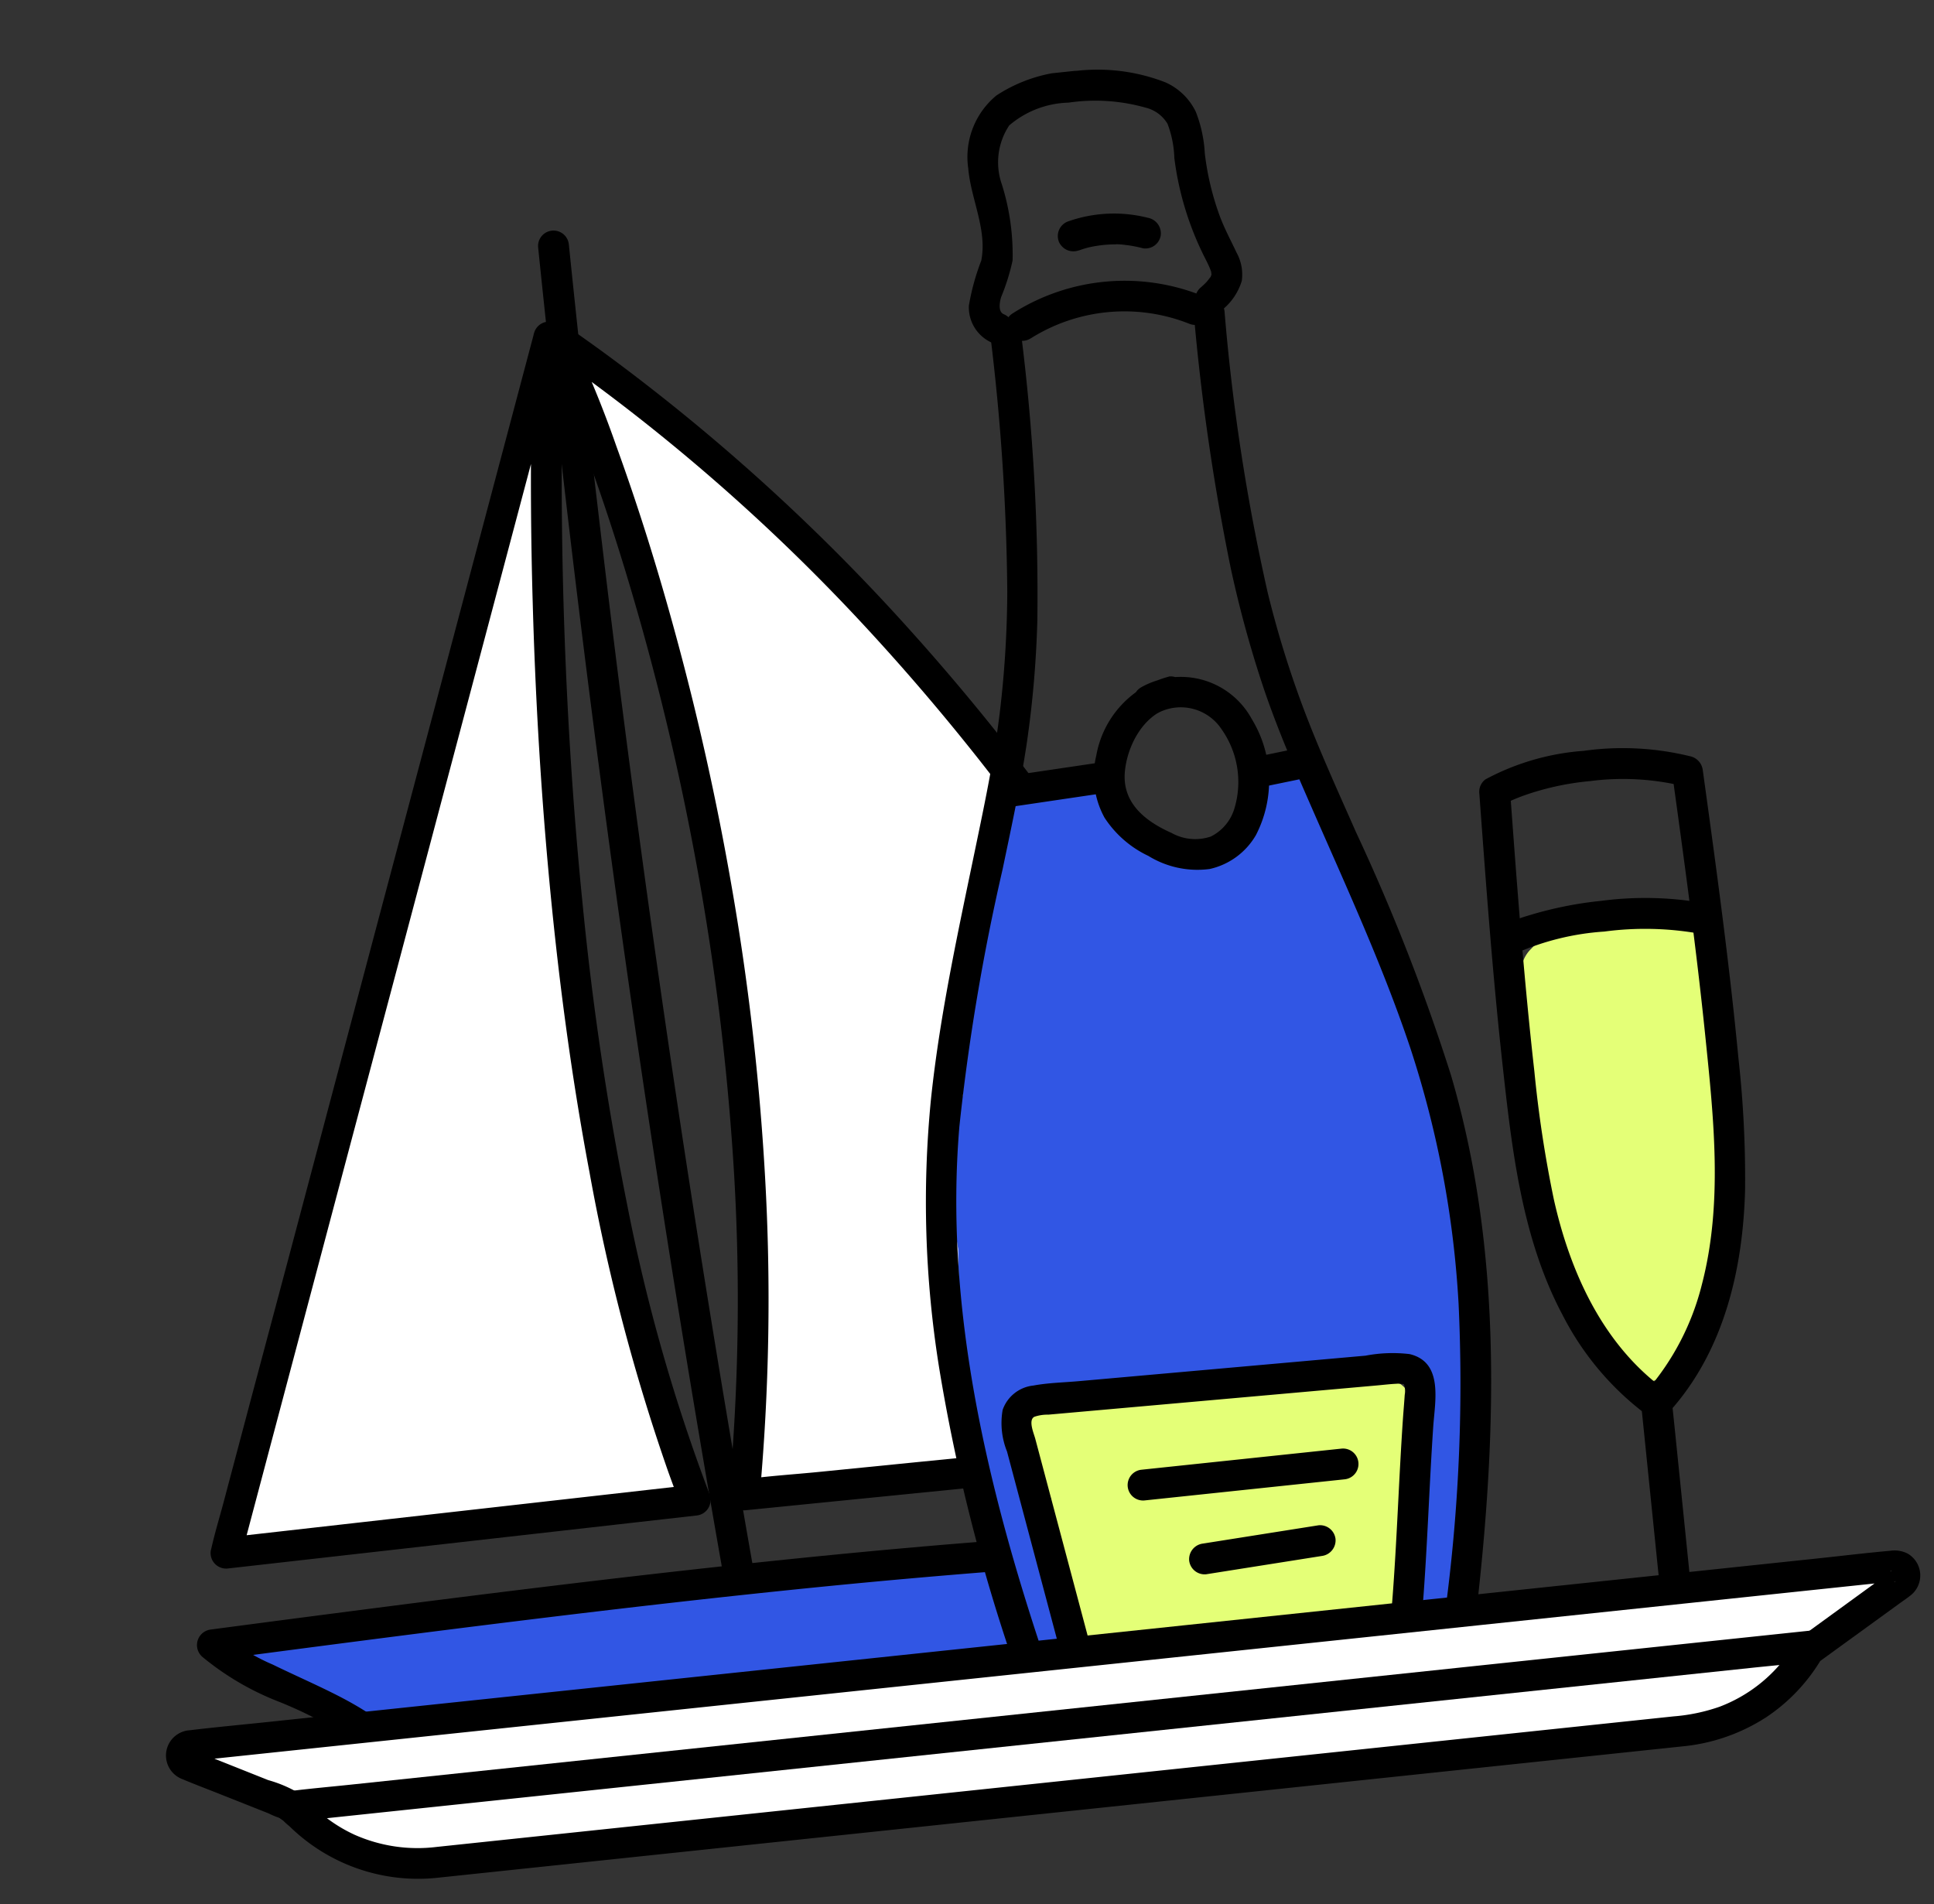 <svg xmlns="http://www.w3.org/2000/svg" xmlns:xlink="http://www.w3.org/1999/xlink" width="95.821" height="94.33" viewBox="0 0 95.821 94.33">
  <rect x="0" y="0" width="95.821" height="94.33" fill="#333333" stroke="none"/>
  <defs>
    <clipPath id="clip-path">
      <rect id="Rectangle_285" data-name="Rectangle 285" width="87.345" height="85.669" fill="none"/>
    </clipPath>
  </defs>
  <g id="Groupe_377" data-name="Groupe 377" transform="matrix(0.995, -0.105, 0.105, 0.995, 0, 9.13)">
    <g id="Groupe_372" data-name="Groupe 372">
      <g id="Groupe_371" data-name="Groupe 371" clip-path="url(#clip-path)">
        <path id="Tracé_2685" data-name="Tracé 2685" d="M48.05,237.625c-12.036-.336-25.481-.03-38.716.314,1.508,1.823,6.071,3.646,7.579,5.47l9.6,4.27,30.588-5.5-4.27-4.7Z" transform="translate(-6.482 -164.914)" fill="#3156e4"/>
        <path id="Tracé_2686" data-name="Tracé 2686" d="M46.363,235.109c-4.882-.135-9.767-.163-14.651-.136-5.1.029-10.192.119-15.287.234q-4.389.1-8.778.216a.774.774,0,0,0-.54,1.3,13.741,13.741,0,0,0,3.523,2.6,20.925,20.925,0,0,1,3.685,2.474,2.684,2.684,0,0,0,.661.574c.222.105.45.2.675.3l2.515,1.119,5.5,2.449a2.675,2.675,0,0,0,1.367.418c.2-.032.4-.072.595-.107l9.136-1.643,13.1-2.355,5.046-.908c.862-.155,1.734-.282,2.59-.466.038-.008.078-.014.116-.021a.771.771,0,0,0,.337-1.277l-3.326-3.66-.728-.8a1.038,1.038,0,0,0-.762-.46c-.736-.032-1.494.046-2.23.068l-2.541.077c-.981.03-.985,1.558,0,1.528l4.778-.145-.54-.224,4.27,4.7.337-1.277-3.053.549-7.291,1.311-8.854,1.592-7.622,1.371-2.515.452c-.4.071-.809.115-1.2.215-.018,0-.036.007-.054.01l.589.077-5.8-2.581-3.25-1.446-.4-.179a.841.841,0,0,0-.1-.046c-.1-.028.038-.044.065.044-.039-.129-.287-.3-.384-.394-.16-.148-.328-.288-.5-.423-.41-.324-.837-.624-1.275-.909-.994-.647-2.029-1.231-3.034-1.861a9.519,9.519,0,0,1-2.339-1.826l-.54,1.3c5.169-.134,10.337-.263,15.507-.35,5.016-.085,10.033-.132,15.05-.1q4.08.027,8.16.135a.764.764,0,0,0,0-1.528" transform="translate(-4.795 -163.161)"/>
        <path id="Tracé_2687" data-name="Tracé 2687" d="M89.388,84.083q-.905-12.969-1.444-25.96-.534-12.915-.7-25.842-.1-7.3-.075-14.6a.764.764,0,0,0-1.528,0q-.036,13,.3,26,.33,12.921,1.025,25.83.393,7.288.9,14.569a.782.782,0,0,0,.764.764.77.77,0,0,0,.764-.764" transform="translate(-59.468 -11.766)"/>
        <path id="Tracé_2688" data-name="Tracé 2688" d="M36.523,91.916l-23.376.172,22.218-58.23s-5.324,34.224,1.157,58.058" transform="translate(-9.13 -23.512)" fill="#fff"/>
        <path id="Tracé_2689" data-name="Tracé 2689" d="M34.758,89.469l-7.937.059-12.553.092-2.886.021.737.967.594-1.557,1.616-4.237,2.391-6.266L19.638,70.9l3.2-8.375,3.226-8.454,3.008-7.882,2.542-6.661,1.827-4.789c.287-.752.617-1.5.865-2.267.011-.032.025-.064.037-.1l-1.473-.406c-.194,1.249-.352,2.5-.505,3.757q-.576,4.707-.937,9.437c-.344,4.428-.559,8.867-.623,13.307-.072,5.039.049,10.085.459,15.108a97.2,97.2,0,0,0,2.316,15.112q.213.874.449,1.742a.765.765,0,0,0,1.473-.406,88.212,88.212,0,0,1-2.552-14.665,150.723,150.723,0,0,1-.633-15.138c.023-4.534.21-9.067.531-13.59q.355-4.992.934-9.966.1-.858.209-1.715.045-.353.091-.706c.013-.1.027-.205.041-.308.024-.179,0,.027,0,.023l.021-.155c.062-.458.129-.915.2-1.373l.009-.059a.765.765,0,0,0-1.473-.406l-.594,1.557-1.617,4.237-2.391,6.266-2.917,7.646-3.2,8.375-3.226,8.454-3.008,7.882L13.374,83.05l-1.827,4.789c-.287.754-.607,1.5-.865,2.267-.011.032-.025.064-.037.1a.769.769,0,0,0,.737.967l7.937-.058,12.553-.093L34.758,91a.764.764,0,0,0,0-1.528" transform="translate(-7.365 -21.829)"/>
        <path id="Tracé_2690" data-name="Tracé 2690" d="M90.025,91.916l30.857.172s-6.417-34.4-34.218-58.23c1.828,4.584,8.856,30.862,3.361,58.058" transform="translate(-60.182 -23.512)" fill="#fff"/>
        <path id="Tracé_2691" data-name="Tracé 2691" d="M88.268,90.952l3.078.017,7.353.041,8.931.05,7.689.043c1.248.007,2.507.063,3.754.021h.052a.775.775,0,0,0,.737-.967c-.227-1.215-.535-2.418-.849-3.612-.843-3.209-1.857-6.374-2.995-9.491a121.694,121.694,0,0,0-5.846-13.447,112.067,112.067,0,0,0-9.281-15.184A99.448,99.448,0,0,0,87.425,33.336q-.977-.887-1.978-1.746a.791.791,0,0,0-.926-.119.767.767,0,0,0-.351.863A42.285,42.285,0,0,1,85.7,37.326c.768,2.957,1.393,5.951,1.918,8.959q1.041,5.967,1.526,12.013A126.361,126.361,0,0,1,89.5,72.585a106.379,106.379,0,0,1-1.589,15.407q-.18,1-.381,1.993a.783.783,0,0,0,.534.94.772.772,0,0,0,.94-.534,107.112,107.112,0,0,0,1.94-15.763A124.251,124.251,0,0,0,90.8,60.056Q90.372,53.7,89.346,47.4c-.518-3.2-1.149-6.374-1.929-9.516A53.233,53.233,0,0,0,85.786,32.3q-.069-.188-.143-.375l-1.277.743A96.472,96.472,0,0,1,98.255,47.425a110.507,110.507,0,0,1,9.7,15.224,117.72,117.72,0,0,1,6.092,13.473c1.239,3.273,2.342,6.6,3.264,9.978.275,1.007.534,2.019.769,3.036.1.452.171.922.3,1.368.005.019.008.04.011.06l.737-.967-3.078-.017-7.353-.041-8.931-.05-7.689-.043c-1.248-.007-2.507-.063-3.754-.021h-.052a.764.764,0,0,0,0,1.528" transform="translate(-58.425 -21.785)"/>
      </g>
    </g>
    <g id="Groupe_374" data-name="Groupe 374">
      <g id="Groupe_373" data-name="Groupe 373" clip-path="url(#clip-path)">
        <path id="Tracé_2692" data-name="Tracé 2692" d="M239.9,155.43a41.781,41.781,0,0,0-.632-6.217,2.47,2.47,0,0,0,.429-.78,1.687,1.687,0,0,0-1.171-2.063,5.361,5.361,0,0,0-.715-.094c-1.335-.728-3.486-.316-4.854-.164a1.776,1.776,0,0,0-.876.349,1.676,1.676,0,0,0-1,.427,1.64,1.64,0,0,0-.623,1.491c0,.038.011.075.018.113a29.783,29.783,0,0,0,2.778,19.526,1.635,1.635,0,0,0,2.55.328c3.242-3.508,4.3-8.245,4.095-12.917" transform="translate(-159.644 -101.289)" fill="#e4ff77"/>
        <path id="Tracé_2693" data-name="Tracé 2693" d="M161.038,143.826a4.26,4.26,0,0,0-.872-1.965,18.232,18.232,0,0,0,.038-4.577,1.084,1.084,0,0,0,.046-.44c-.006-.063-.014-.125-.021-.187a1,1,0,0,0,.453-.923c-.076-2.953-1.118-6.022-1.935-8.843-.864-2.988-1.871-5.933-2.995-8.833a1.29,1.29,0,0,0-.082-.166,4.538,4.538,0,0,0,.316-.541,1.206,1.206,0,0,0-.714-1.756c-1.795-.306-2.892.81-3.541,2.389-.5,1.213-1.045,1.719-2.428,1.249a9.667,9.667,0,0,1-2.637-1.41,4.037,4.037,0,0,0-.912-.745c-.022-.014-.045-.021-.068-.033a2.035,2.035,0,0,0-.974-1.766c-1.287-.677-3.007-.191-4.218.393a.72.72,0,0,0-.35.413,1.392,1.392,0,0,0-.254.464,91.494,91.494,0,0,0-3.124,13.1,19.5,19.5,0,0,0-1.036,7.587,58.122,58.122,0,0,0,1.474,19.569c.354,1.417,2.49.816,2.18-.6a59.516,59.516,0,0,1-1.359-11.519,1.906,1.906,0,0,0,.769-.21,46.732,46.732,0,0,0,7.445.232c2.866.022,5.731.094,8.593.245a13.322,13.322,0,0,0,2.072.122c.148.031.264.051.357.064a7.474,7.474,0,0,1,.189.734,10.993,10.993,0,0,1-.084,3.658c-.4,2.492-1.062,4.84-.833,7.388a1.156,1.156,0,0,0,2.311,0c.054-2.977,1.2-5.814,1.537-8.755a10.943,10.943,0,0,0-.061-3.306.852.852,0,0,0,.72-1.033" transform="translate(-94.077 -79.826)" fill="#3156e4"/>
        <path id="Tracé_2694" data-name="Tracé 2694" d="M162.3,214.841c-5.221-.219-10.447-.333-15.673-.262a1.258,1.258,0,0,0-.268.032l-.111,0a1.282,1.282,0,0,0-.138.019,3.335,3.335,0,0,0-.284-.239c-.544-.409-1.256.153-1.275.732a11.505,11.505,0,0,0,.753,3.83,15.513,15.513,0,0,0,.623,5.336,1.3,1.3,0,0,0,.589,1.8c.018.049.036.1.054.147.294.774,1.54.851,1.759.1,1.885.151,3.791.184,5.674.255,2.061.077,4.532.5,6.564.127,1.9-.346,2.015-2.229,2.262-3.82q.528-3.39.72-6.817a1.268,1.268,0,0,0-1.249-1.249" transform="translate(-100.378 -148.785)" fill="#e4ff77"/>
      </g>
    </g>
    <g id="Groupe_376" data-name="Groupe 376">
      <g id="Groupe_375" data-name="Groupe 375" clip-path="url(#clip-path)">
        <path id="Tracé_2695" data-name="Tracé 2695" d="M233.424,150.049c-2.774-2.537-4-6.261-4.419-9.906a59.246,59.246,0,0,1-.293-6.39c-.016-2.193.008-4.386.053-6.578.052-2.47.13-4.939.21-7.408l-.378.659c.141-.066-.178.064-.074.031.078-.024.154-.06.231-.088a9.2,9.2,0,0,1,.913-.27,13.572,13.572,0,0,1,3.29-.357,12.728,12.728,0,0,1,4.65.761l-.561-.736c.14,4.383.281,8.768.267,13.154-.012,4.089,0,8.327-1.465,12.206a12.739,12.739,0,0,1-3.252,4.923c-.727.665.356,1.743,1.08,1.08,2.95-2.7,4.293-6.61,4.8-10.48a53.9,53.9,0,0,0,.354-6.519c.022-2.268,0-4.537-.047-6.8-.051-2.521-.132-5.04-.213-7.559a.8.8,0,0,0-.561-.737,14.013,14.013,0,0,0-5.2-.816,12.141,12.141,0,0,0-4.985.893.759.759,0,0,0-.378.66c-.144,4.509-.289,9.02-.266,13.532.021,4.213.053,8.618,1.655,12.584a14.259,14.259,0,0,0,3.508,5.247c.725.662,1.808-.415,1.08-1.08" transform="translate(-157.76 -82.091)"/>
        <path id="Tracé_2696" data-name="Tracé 2696" d="M138.978,39.6a110.9,110.9,0,0,1-.5,12.7,51.9,51.9,0,0,1-1,5.918c-.485,2.1-1.141,4.162-1.8,6.217-1.308,4.1-2.686,8.2-3.588,12.418a51.794,51.794,0,0,0-1,13.278,89.7,89.7,0,0,0,2.156,15.057c.211.96,1.685.554,1.473-.406-1.9-8.609-3.052-17.658-1.379-26.4a106.674,106.674,0,0,1,3.464-12.442c.651-2.029,1.324-4.057,1.856-6.121a51.513,51.513,0,0,0,1.153-5.977,103.178,103.178,0,0,0,.686-14.246.764.764,0,0,0-1.528,0" transform="translate(-90.992 -26.991)"/>
        <path id="Tracé_2697" data-name="Tracé 2697" d="M190.185,39.6a110.824,110.824,0,0,0,.5,12.7,55.84,55.84,0,0,0,.992,6.058c.461,2.056,1.089,4.065,1.726,6.071,1.3,4.107,2.694,8.2,3.628,12.41A49.289,49.289,0,0,1,198.081,89.7a84.611,84.611,0,0,1-2.115,14.483c-.211.958,1.262,1.367,1.473.406,1.891-8.588,3.053-17.447,1.457-26.182a99.569,99.569,0,0,0-3.411-12.452c-.667-2.078-1.362-4.155-1.919-6.266a50.431,50.431,0,0,1-1.186-5.976,100.279,100.279,0,0,1-.668-14.106.764.764,0,0,0-1.528,0" transform="translate(-132.069 -26.991)"/>
        <path id="Tracé_2698" data-name="Tracé 2698" d="M166.366,12.62a2.954,2.954,0,0,0,1.253-1.411,2.25,2.25,0,0,0-.108-1.413c-.215-.615-.459-1.214-.627-1.845a13.618,13.618,0,0,1-.424-3.214,6.578,6.578,0,0,0-.226-2.091,3.042,3.042,0,0,0-1.345-1.61A9.266,9.266,0,0,0,160.576.008a7.46,7.46,0,0,0-4.082.8,3.949,3.949,0,0,0-1.761,3.449c-.031,1.509.623,3.113.162,4.6a11.531,11.531,0,0,0-.845,2.155,1.917,1.917,0,0,0,.9,1.919c.86.478,1.632-.841.771-1.319-.258-.143-.156-.576-.036-.857a10.61,10.61,0,0,0,.754-1.744,11.612,11.612,0,0,0-.134-3.8,3.3,3.3,0,0,1,.67-2.866,4.705,4.705,0,0,1,3.034-.813,9.134,9.134,0,0,1,3.755.64,1.745,1.745,0,0,1,1.014.916,5.159,5.159,0,0,1,.158,1.717,15.124,15.124,0,0,0,.948,4.977c.084.222.172.444.237.672.013.047.024.1.037.143s.029.206.013.05c-.021-.206-.016.289,0,.079.018-.183.007.02-.013.033a.179.179,0,0,0-.014.044c0,.1.078-.132.034-.079a.474.474,0,0,0-.067.118c0,.008-.027.037-.03.045-.051.111.088-.1.037-.049-.086.083-.162.173-.252.252-.031.027-.182.15-.108.092s-.129.093-.166.12a.785.785,0,0,0-.274,1.045.77.77,0,0,0,1.045.274" transform="translate(-106.968 0)"/>
        <path id="Tracé_2699" data-name="Tracé 2699" d="M160.9,36.887a8.715,8.715,0,0,1,7.864.106c.868.46,1.641-.858.771-1.319a10.329,10.329,0,0,0-9.407-.106c-.88.439-.107,1.757.771,1.319" transform="translate(-110.929 -23.949)"/>
        <path id="Tracé_2700" data-name="Tracé 2700" d="M170.549,25.225c.145-.035.291-.065.438-.089l.126-.019q-.131.017-.045.007c.074-.006.148-.016.222-.022a6.08,6.08,0,0,1,.86-.005q.111.007.222.018l.05,0a3.411,3.411,0,0,1,.439.08,6.151,6.151,0,0,1,.854.257.768.768,0,0,0,.94-.534.785.785,0,0,0-.534-.94,6.826,6.826,0,0,0-3.98-.232.771.771,0,0,0-.534.94.78.78,0,0,0,.94.534" transform="translate(-117.761 -16.361)"/>
        <path id="Tracé_2701" data-name="Tracé 2701" d="M170.4,99.2a4.924,4.924,0,0,0-4,3.513,4.293,4.293,0,0,0,.083,3.1,5.279,5.279,0,0,0,1.96,2.111,4.636,4.636,0,0,0,2.949.964,3.53,3.53,0,0,0,2.457-1.43,5.863,5.863,0,0,0,.4-5.732,4,4,0,0,0-5.308-2.131c-.881.437-.108,1.755.771,1.319a2.423,2.423,0,0,1,3,1.164,4.526,4.526,0,0,1,.2,3.993,2.281,2.281,0,0,1-1.291,1.224,2.407,2.407,0,0,1-1.915-.38c-1.216-.7-2.275-1.717-1.987-3.234.247-1.3,1.248-2.8,2.676-2.958a.787.787,0,0,0,.764-.764.769.769,0,0,0-.764-.764" transform="translate(-115.381 -68.885)"/>
        <path id="Tracé_2702" data-name="Tracé 2702" d="M150.718,113.6l4.573-.191a.764.764,0,0,0,0-1.528l-4.573.191a.764.764,0,0,0,0,1.528" transform="translate(-104.133 -77.692)"/>
        <path id="Tracé_2703" data-name="Tracé 2703" d="M191.628,114.648l2.033-.2a.825.825,0,0,0,.54-.224.764.764,0,0,0,0-1.08.744.744,0,0,0-.54-.224l-2.033.2a.823.823,0,0,0-.54.224.764.764,0,0,0,0,1.08.746.746,0,0,0,.54.224" transform="translate(-132.542 -78.417)"/>
        <path id="Tracé_2704" data-name="Tracé 2704" d="M143.53,224.466l-1.352-8.659-.329-2.108c-.042-.266-.261-.951.072-1.078a2.014,2.014,0,0,1,.7-.032l1.138.019,2.123.035,8.722.144,4.323.071c.333.006.667,0,1,.019.1,0,.19.026.288.039s.107.092.067,0a1.022,1.022,0,0,1-.01.552c-.063.366-.134.731-.2,1.1-.526,2.994-.933,6.007-1.487,9a.785.785,0,0,0,.534.94.771.771,0,0,0,.94-.534c.541-2.918.942-5.858,1.45-8.781.218-1.256.849-3.137-.786-3.709a7.138,7.138,0,0,0-2.175-.151l-2.351-.039-9.556-.157-2.351-.039c-.745-.012-1.511-.079-2.254-.02a1.811,1.811,0,0,0-1.643,1.041,3.774,3.774,0,0,0,0,2.071l1.669,10.691a.769.769,0,0,0,.94.534.783.783,0,0,0,.534-.94" transform="translate(-97.386 -146.556)"/>
        <path id="Tracé_2705" data-name="Tracé 2705" d="M160.422,228.086h9.958a.764.764,0,0,0,0-1.528h-9.958a.764.764,0,0,0,0,1.528" transform="translate(-110.89 -157.329)"/>
        <path id="Tracé_2706" data-name="Tracé 2706" d="M169.008,240.337l5.792-.3a.781.781,0,0,0,.764-.764.771.771,0,0,0-.764-.764l-5.792.3a.78.78,0,0,0-.764.764.771.771,0,0,0,.764.764" transform="translate(-116.834 -165.624)"/>
        <path id="Tracé_2707" data-name="Tracé 2707" d="M245.182,232.184q.014-4.133.028-8.266,0-.587,0-1.174a.764.764,0,0,0-1.528,0q-.014,4.133-.028,8.266,0,.587,0,1.174a.764.764,0,0,0,1.528,0" transform="translate(-169.201 -154.168)"/>
        <path id="Tracé_2708" data-name="Tracé 2708" d="M229.022,144.844a12.9,12.9,0,0,1,4.47-.611,15.347,15.347,0,0,1,4.723.611c.936.307,1.338-1.168.406-1.473a16.746,16.746,0,0,0-5.129-.666,18.674,18.674,0,0,0-3.623.339,7.9,7.9,0,0,0-1.253.327.785.785,0,0,0-.534.94.77.77,0,0,0,.94.534" transform="translate(-158.369 -99.099)"/>
        <path id="Tracé_2709" data-name="Tracé 2709" d="M2.883,254.858h84.9a.477.477,0,0,1,.238.89l-4.9,2.826a8.085,8.085,0,0,1-6.526,3.312H14.293a8.085,8.085,0,0,1-6.135-2.82L7.5,258.3l-4.84-2.544a.477.477,0,0,1,.222-.9" transform="translate(-1.67 -176.982)" fill="#fff"/>
        <path id="Tracé_2710" data-name="Tracé 2710" d="M1.212,253.866H85.631c.125,0,.257.012.382,0,.022,0,.064.009.084,0-.194.091-.4-.563-.13-.533-.092-.01-.343.2-.418.241l-1.028.593-2.514,1.451-.786.453a3.22,3.22,0,0,0-.754.766,7.41,7.41,0,0,1-3.691,2.292,9.025,9.025,0,0,1-2.318.237H12.871a7.689,7.689,0,0,1-3.991-1.029,7.384,7.384,0,0,1-1.722-1.418c-.263-.291-.493-.627-.775-.9a6.381,6.381,0,0,0-1.468-.819l-2.438-1.282-.882-.464c-.042-.022-.149-.107-.2-.1-.006,0-.018-.014-.024-.013.105-.028.185.493-.164.525a.784.784,0,0,0,.764-.764.77.77,0,0,0-.764-.764A1.251,1.251,0,0,0,.7,254.71c.583.321,1.18.62,1.77.93l2.289,1.2a4.172,4.172,0,0,0,.634.333c.166.051-.145-.187-.053-.035a3.834,3.834,0,0,0,.387.451,9.1,9.1,0,0,0,6.9,3.3c.24,0,.48,0,.719,0H74.754a9.242,9.242,0,0,0,4.278-1.009,8.93,8.93,0,0,0,3.084-2.682l-.274.274,4.34-2.5c.185-.107.376-.206.556-.321a1.253,1.253,0,0,0,.081-2.092,1.441,1.441,0,0,0-.826-.222c-1.231-.02-2.464,0-3.7,0H5.223c-1.282,0-2.566-.018-3.848,0H1.212a.764.764,0,0,0,0,1.528" transform="translate(0 -175.226)"/>
        <path id="Tracé_2711" data-name="Tracé 2711" d="M17.47,265.368H90.176c.983,0,1.968.018,2.951,0h.124a.764.764,0,0,0,0-1.528H20.545c-.983,0-1.968-.018-2.951,0H17.47a.764.764,0,0,0,0,1.528" transform="translate(-11.619 -183.213)"/>
      </g>
    </g>
  </g>
</svg>
